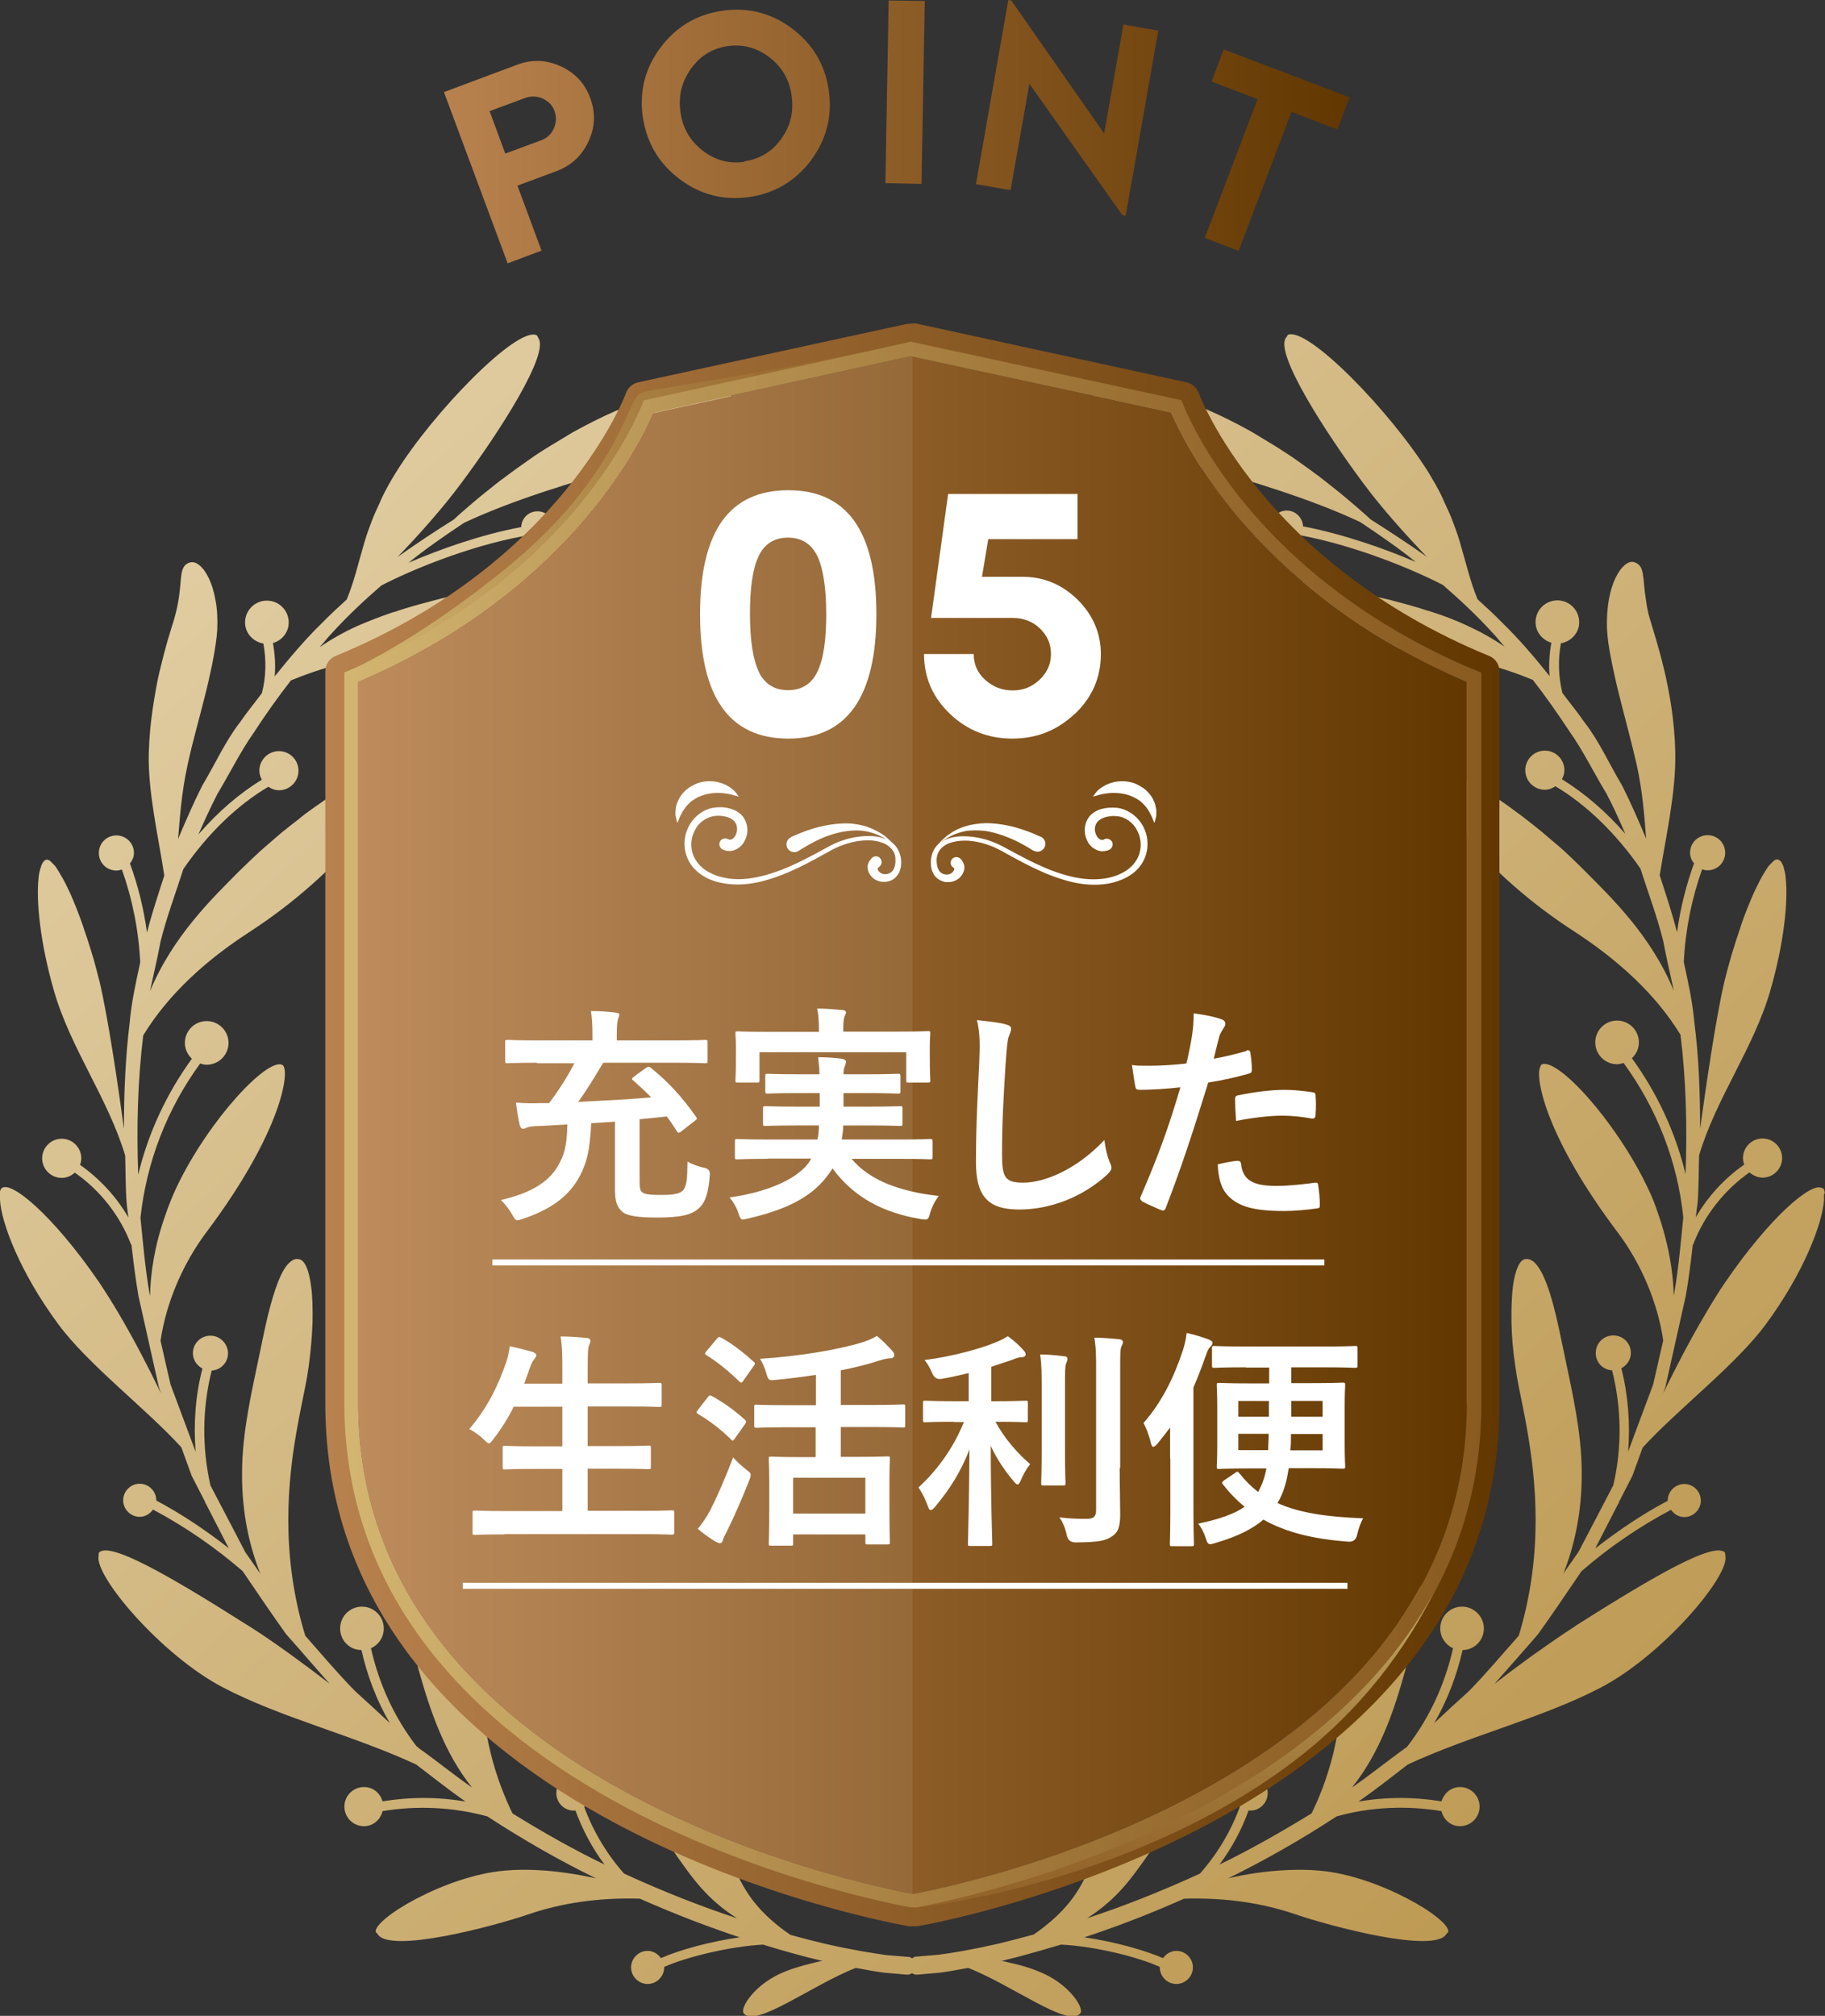 <?xml version="1.0" encoding="UTF-8"?>
<svg xmlns="http://www.w3.org/2000/svg" xmlns:xlink="http://www.w3.org/1999/xlink" viewBox="0 0 72.76 80.35">
  <rect x="0" y="0" width="72.76" height="80.35" fill="#333333" stroke="none"/>
  <defs>
    <style>
      .cls-1 {
        fill: url(#_名称未設定グラデーション_24-3);
      }

      .cls-1, .cls-2 {
        mix-blend-mode: screen;
        opacity: .8;
      }

      .cls-1, .cls-2, .cls-3, .cls-4, .cls-5, .cls-6, .cls-7, .cls-8, .cls-9, .cls-10, .cls-11, .cls-12, .cls-13 {
        stroke-width: 0px;
      }

      .cls-2 {
        fill: url(#_名称未設定グラデーション_24-2);
      }

      .cls-14 {
        fill: none;
        stroke: #fff;
        stroke-miterlimit: 10;
        stroke-width: .24px;
      }

      .cls-3 {
        opacity: .08;
      }

      .cls-3, .cls-12 {
        fill: #fff;
      }

      .cls-4 {
        fill: url(#_新規グラデーションスウォッチ_1);
      }

      .cls-5 {
        fill: url(#_新規グラデーションスウォッチ_1-2);
      }

      .cls-6 {
        fill: url(#_新規グラデーションスウォッチ_1-4);
      }

      .cls-7 {
        fill: url(#_新規グラデーションスウォッチ_1-3);
      }

      .cls-8 {
        fill: url(#_新規グラデーションスウォッチ_1-7);
      }

      .cls-9 {
        fill: url(#_新規グラデーションスウォッチ_1-5);
      }

      .cls-10 {
        fill: url(#_新規グラデーションスウォッチ_1-6);
      }

      .cls-11 {
        fill: url(#_新規グラデーションスウォッチ_16);
      }

      .cls-15 {
        isolation: isolate;
      }

      .cls-13 {
        fill: url(#_名称未設定グラデーション_24);
        mix-blend-mode: multiply;
        opacity: .78;
      }
    </style>
    <linearGradient id="_新規グラデーションスウォッチ_1" data-name="新規グラデーションスウォッチ 1" x1="14.28" y1="44.84" x2="58.48" y2="44.84" gradientUnits="userSpaceOnUse">
      <stop offset="0" stop-color="#b8824e"/>
      <stop offset="1" stop-color="#623700"/>
    </linearGradient>
    <linearGradient id="_新規グラデーションスウォッチ_16" data-name="新規グラデーションスウォッチ 16" x1="4.16" y1="11.27" x2="76.95" y2="89.08" gradientUnits="userSpaceOnUse">
      <stop offset="0" stop-color="#e5d3ab"/>
      <stop offset="1" stop-color="#b48c3e"/>
    </linearGradient>
    <linearGradient id="_新規グラデーションスウォッチ_1-2" data-name="新規グラデーションスウォッチ 1" x1="12.98" y1="44.84" x2="59.79" y2="44.84" xlink:href="#_新規グラデーションスウォッチ_1"/>
    <linearGradient id="_名称未設定グラデーション_24" data-name="名称未設定グラデーション 24" x1="13.72" y1="44.84" x2="59.04" y2="44.84" gradientUnits="userSpaceOnUse">
      <stop offset="0" stop-color="#dbc57c"/>
      <stop offset=".14" stop-color="#ceb36d"/>
      <stop offset=".52" stop-color="#af8948"/>
      <stop offset=".82" stop-color="#9c6e32"/>
      <stop offset="1" stop-color="#95652a"/>
    </linearGradient>
    <linearGradient id="_名称未設定グラデーション_24-2" data-name="名称未設定グラデーション 24" x1="46.8" y1="63.52" x2="46.8" y2="76.1" xlink:href="#_名称未設定グラデーション_24"/>
    <linearGradient id="_名称未設定グラデーション_24-3" data-name="名称未設定グラデーション 24" x1="13.15" y1="25.26" x2="35.36" y2="12.06" xlink:href="#_名称未設定グラデーション_24"/>
    <linearGradient id="_新規グラデーションスウォッチ_1-3" data-name="新規グラデーションスウォッチ 1" x1="17.69" y1="5.25" x2="53.81" y2="5.25" xlink:href="#_新規グラデーションスウォッチ_1"/>
    <linearGradient id="_新規グラデーションスウォッチ_1-4" data-name="新規グラデーションスウォッチ 1" x1="17.69" y1="5.25" x2="53.81" y2="5.25" xlink:href="#_新規グラデーションスウォッチ_1"/>
    <linearGradient id="_新規グラデーションスウォッチ_1-5" data-name="新規グラデーションスウォッチ 1" x1="17.69" y1="5.25" x2="53.81" y2="5.25" xlink:href="#_新規グラデーションスウォッチ_1"/>
    <linearGradient id="_新規グラデーションスウォッチ_1-6" data-name="新規グラデーションスウォッチ 1" x1="17.69" y1="5.25" x2="53.81" y2="5.25" xlink:href="#_新規グラデーションスウォッチ_1"/>
    <linearGradient id="_新規グラデーションスウォッチ_1-7" data-name="新規グラデーションスウォッチ 1" x1="17.69" y1="5.25" x2="53.81" y2="5.25" xlink:href="#_新規グラデーションスウォッチ_1"/>
  </defs>
  <g class="cls-15">
    <g id="_レイヤー_2" data-name="レイヤー 2">
      <g id="_レイヤー_1-2" data-name="レイヤー 1">
        <g>
          <path class="cls-4" d="M58.48,55.94c0,15.71-21.91,19.51-22.07,19.55-.22-.04-22.13-3.82-22.13-19.55v-28.76c8.23-3.52,11.15-9.27,11.78-10.74l10.24-2.24,10.39,2.24c.63,1.48,3.55,7.22,11.78,10.74v28.76Z"/>
          <path class="cls-3" d="M36.3,14.2l-10.24,2.24c-.63,1.48-3.55,7.22-11.78,10.74v28.76c0,15.56,21.43,19.43,22.1,19.54V14.21l-.08-.02Z"/>
          <path class="cls-11" d="M72.75,47.57c0-.08-.02-.15-.05-.19,0,0,0,0,0,0-.02-.02-.05-.02-.07-.03-.43-.23-2.08,1.18-3.84,3.75-.27.39-.53.82-.79,1.26,0,0,0,0,0,0h0c-.63,1.06-1.21,2.19-1.69,3.17l.09-.26c.27-1.21.54-2.42.81-3.62.12-.68.2-1.36.28-2.04,0,0,.02,0,.02-.02.44-1.15,1.24-2.16,2.24-2.86.14.12.32.21.52.21.43,0,.78-.35.78-.78s-.35-.78-.78-.78-.78.35-.78.78c0,.09.02.18.05.26-.79.55-1.45,1.27-1.93,2.1.02-.19.04-.38.07-.56.05-.64.04-1.27.06-1.91.68-2.29,2.18-4.27,2.84-6.57.54-1.86.72-3.57.61-4.5,0-.01,0-.03,0-.04-.02-.15-.05-.27-.08-.37,0-.02,0-.04-.02-.06-.04-.11-.09-.19-.16-.23,0,0,0,0,0,0-.06-.04-.12-.03-.2.02-.03.02-.06.06-.08.08-.05.05-.1.09-.16.17-.04.06-.09.13-.13.2-.05.08-.09.15-.14.24-.06.11-.12.23-.18.35-.04.08-.07.14-.11.23-.07.16-.15.34-.22.52-.02.05-.04.1-.06.15-.09.22-.17.44-.25.68,0,.02-.02.05-.02.07-.24.69-.46,1.43-.63,2.13-.34,1.45-.72,4.07-.97,5.87,0-1.44-.05-2.86-.23-4.24-.07-.82-.25-1.62-.42-2.4.06-1.26.31-2.52.73-3.7.07.02.14.04.22.04.39,0,.7-.31.7-.7s-.31-.7-.7-.7-.7.31-.7.7c0,.16.06.31.16.42-.32.88-.55,1.81-.68,2.75-.2-.78-.45-1.53-.69-2.27.24-1.52.65-3.3.62-4.85h0s0-.06,0-.09c-.06-2.43-.78-4.47-1.02-5.31-.08-.26-.11-.47-.14-.67-.16-.93-.03-1.42-.47-1.56-.12-.04-.25,0-.38.11-.26.21-.52.7-.64,1.39-.06.35-.09.75-.07,1.2h0s0,0,0,0c.02.33.07.7.15,1.09.02.1.04.2.06.31.08.37.16.75.26,1.14.24.97.52,1.98.71,2.82.25,1.13.31,2.13.38,2.96-.31-.73-.62-1.45-.96-2.12-.52-.87-.92-1.78-1.5-2.52-.29-.42-.59-.78-.88-1.17-.16-.65-.18-1.32-.06-1.98.41-.07.73-.41.73-.84,0-.48-.39-.87-.87-.87s-.87.39-.87.87c0,.39.27.71.63.82-.08.44-.11.89-.07,1.33-.62-.78-1.25-1.51-1.88-2.12-.34-.35-.66-.64-.99-.94-.3-.72-.46-1.45-.71-2.29-.03-.09-.05-.17-.08-.26-.05-.15-.11-.31-.17-.47-.04-.1-.07-.19-.11-.29-.07-.17-.16-.35-.24-.53-.05-.1-.08-.19-.13-.29-.14-.29-.31-.58-.5-.9-1.53-2.46-4.85-5.87-5.63-5.51h0s-.04.08-.07.11c-.46.62,1.57,3.77,3.08,5.8.75,1.01,1.68,2.04,2.53,2.93-.72-.51-1.5-1.02-2.24-1.49-.21-.2-.47-.42-.76-.67,0,0,0,0,0,0,0,0,0,0,0,0-.29-.25-.61-.51-.97-.79-.09-.07-.18-.14-.28-.22-.29-.22-.59-.43-.91-.66-.15-.11-.3-.21-.46-.31-.31-.21-.65-.41-.98-.61-.17-.1-.32-.2-.49-.29-.51-.28-1.04-.55-1.59-.79-1.07-.46-2.31-.71-3.3-.75-.25,0-.48,0-.69.01-.26.02-.48.07-.66.14l3.14.68c.18.42.56,1.2,1.18,2.17,1.94.54,4.41,1.28,6.36,2.2.83.55,1.64,1.12,2.21,1.59-1.23-.53-2.88-1.11-4.49-1.42-.02-.35-.3-.63-.65-.63s-.66.3-.66.66.3.66.66.66c.24,0,.44-.13.56-.33,2.24.42,4.56,1.4,5.67,1.98.63.55,1.3,1.16,1.99,1.92.16.16.31.37.47.54-.48-.33-.99-.61-1.51-.85,0,0,0,0,0,0,0,0,0,0,0,0-.46-.21-.92-.39-1.4-.54-.06-.02-.11-.04-.17-.05-.42-.14-.85-.26-1.28-.37-.07-.02-.15-.04-.22-.06-.42-.1-.83-.19-1.24-.28-.07-.01-.13-.03-.2-.04-.45-.09-.89-.17-1.31-.25-.26-.05-.49-.1-.73-.16,1.08.92,2.34,1.83,3.84,2.67,2.47.2,4.41.86,5.34,1.25.5.64.99,1.34,1.48,2.08.53.75.95,1.62,1.46,2.46.27.51.51,1.05.75,1.6-.78-.9-1.64-1.63-2.53-2.18.06-.11.1-.23.1-.36,0-.43-.35-.78-.78-.78s-.78.35-.78.78.35.78.78.78c.16,0,.3-.06.42-.14,1.23.73,2.41,1.87,3.39,3.28.3.94.66,1.89.91,2.89.12.65.28,1.31.42,1.98-.91-2.21-2.51-3.73-3.54-4.77-.02-.02-.04-.04-.06-.06-.25-.25-.51-.5-.78-.75-.14-.13-.29-.25-.43-.37-.16-.13-.31-.27-.47-.4-.22-.18-.45-.36-.67-.53-.08-.06-.16-.13-.24-.18-.29-.22-.57-.42-.85-.61,0,0-.01-.01-.02-.02-.44-.3-.84-.52-1.2-.7v2.3c.96,1.15,2.41,2.51,4.28,3.72,1.74,1.13,3.25,2.49,4.25,4.13.22,1.8.27,3.66.2,5.55-.4-1.66-1.13-3.23-2.14-4.62.17-.16.28-.38.28-.63,0-.48-.39-.87-.87-.87s-.87.39-.87.87.39.87.87.87c.09,0,.18-.03.26-.05,1.32,1.81,2.15,3.92,2.38,6.15-.1,1.01-.19,2.04-.36,3.02,0,.03-.02.07-.02.1-.02-.7-.12-1.51-.36-2.4h0s0,0,0,0c-.07-.27-.15-.54-.25-.82-.12-.37-.26-.74-.45-1.12-.48-1.01-1.12-1.99-1.75-2.81-.84-1.09-1.68-1.88-2.17-2.05-.12-.04-.22-.05-.3,0-.02.01-.03.06-.05.1-.2.47.27,2.84,3.1,6.59.94,1.25,1.59,2.8,1.81,4.3-.13.58-.27,1.16-.4,1.75l-1,2.68c.09-1.12,0-2.25-.27-3.32.22-.12.38-.34.38-.61,0-.39-.31-.7-.7-.7s-.7.31-.7.7.29.67.65.69c.38,1.49.4,3.08.05,4.58-.46.89-.93,1.78-1.39,2.66-.2.29-.4.57-.6.86.42-1.06.74-2.39.73-4.01,0-.83-.1-1.64-.23-2.41,0,0,0,0,0,0,0,0,0,0,0,0-.12-.7-.26-1.36-.39-1.97-.11-.51-.25-1.24-.42-1.95-.29-1.18-.68-2.29-1.22-2.19-.23.04-.39.45-.48,1.06-.05.41-.07.91-.06,1.46.01.55.06,1.14.15,1.73.04.3.09.59.15.88.09.45.2.97.3,1.53h0c.39,2.17.68,5.09-.31,8.35-.67.75-1.31,1.52-2,2.22-.47.42-.92.84-1.37,1.26.52-.9.9-1.89,1.13-2.91.47,0,.85-.39.85-.86s-.39-.87-.87-.87-.87.39-.87.87c0,.35.21.65.51.79-.32,1.42-.93,2.76-1.82,3.91-.03.03-.06.06-.1.08-.72.52-1.4,1.07-2.11,1.56,1.12-1.39,1.69-3.1,2.11-4.62.27-.96.51-2.24.64-3.42-.82,1.51-1.86,2.86-3.06,4.04-.11.82-.2,1.63-.43,2.62-.25,1.03-.6,1.87-.87,2.41-1.25.77-2.48,1.46-3.67,2.04.49-.66.88-1.38,1.16-2.16.02,0,.04.01.06.01.39,0,.7-.31.7-.7s-.31-.7-.7-.7-.7.31-.7.7c0,.23.12.42.29.55-.36.98-.9,1.88-1.59,2.66-1.61.74-3.13,1.33-4.5,1.78,1.21-.77,1.78-1.62,2.32-2.37.4-.55.76-1.3,1.03-2.04-.92.46-1.82.86-2.7,1.21-.18.43-.37.88-.64,1.39.09-.16.2-.35.27-.5-.09.17-.17.33-.27.51,0,0,0,0,0,0-.11.21-.2.41-.35.65-.48.79-1.18,1.38-1.79,1.8-.49.13-.97.26-1.39.36-1.05.24-1.87.38-2.44.45-.55.04-.84.07-.84.07h-.06s-.08.05-.12.07c-.04-.02-.07-.06-.12-.06h-.06s-.29-.03-.84-.07c-.56-.08-1.39-.21-2.44-.45-.42-.1-.9-.22-1.39-.36-.61-.41-1.31-1.01-1.79-1.8-.15-.24-.24-.44-.35-.65,0,0,0,0,0,0-.1-.18-.19-.35-.27-.51.07.15.18.34.27.5-.27-.52-.46-.96-.64-1.4-.88-.35-1.78-.75-2.7-1.21.27.74.63,1.49,1.03,2.04.54.75,1.11,1.6,2.32,2.37-1.37-.45-2.89-1.04-4.5-1.78-.69-.78-1.23-1.68-1.59-2.66.17-.13.29-.32.29-.55,0-.39-.31-.7-.7-.7s-.7.31-.7.7.31.7.7.7c.02,0,.04,0,.06-.01.28.77.67,1.5,1.16,2.16-1.2-.58-2.43-1.27-3.67-2.04-.26-.54-.62-1.38-.87-2.41-.24-.99-.33-1.8-.44-2.62-1.19-1.18-2.24-2.52-3.05-4.03.13,1.17.37,2.46.64,3.41.43,1.52,1,3.24,2.11,4.62-.71-.49-1.38-1.04-2.11-1.56-.03-.03-.06-.06-.1-.08-.89-1.15-1.5-2.49-1.82-3.91.3-.14.51-.43.51-.79,0-.48-.39-.87-.87-.87s-.87.39-.87.87.38.86.85.86c.23,1.02.6,2,1.13,2.91-.45-.42-.9-.84-1.37-1.26-.69-.7-1.33-1.46-2-2.22-.99-3.25-.71-6.18-.31-8.35h0c.1-.56.21-1.08.3-1.53.06-.29.11-.58.15-.88.08-.59.13-1.18.15-1.73.01-.55,0-1.05-.06-1.46-.08-.61-.24-1.02-.48-1.06-.11-.02-.21,0-.31.08-.39.27-.68,1.17-.92,2.12-.17.71-.31,1.44-.42,1.95-.13.61-.27,1.27-.39,1.97,0,0,0,0,0,0,0,0,0,0,0,0-.13.77-.23,1.57-.23,2.41-.01,1.63.31,2.95.73,4.01-.2-.29-.4-.57-.6-.86-.46-.88-.92-1.77-1.39-2.66-.34-1.5-.33-3.09.05-4.58.36-.02.65-.32.65-.69s-.31-.7-.7-.7-.7.31-.7.7c0,.27.16.49.38.61-.28,1.08-.36,2.21-.27,3.32l-1-2.68c-.13-.58-.27-1.16-.4-1.75.22-1.49.87-3.04,1.81-4.3,3.05-4.05,3.37-6.51,3.05-6.69-.58-.32-2.93,2.17-4.22,4.87-.18.39-.33.76-.45,1.12-.43,1.21-.59,2.3-.61,3.22,0-.03-.02-.07-.02-.1-.17-.99-.26-2.01-.36-3.02.24-2.23,1.06-4.34,2.38-6.15.08.03.17.05.26.05.48,0,.87-.39.87-.87s-.39-.87-.87-.87-.87.39-.87.87c0,.25.11.47.28.63-1.01,1.39-1.74,2.96-2.14,4.62-.07-1.89-.02-3.75.2-5.55,1-1.64,2.5-3,4.25-4.13,1.86-1.21,3.31-2.57,4.28-3.72v-2.3c-.36.18-.75.4-1.2.7,0,0-.02.01-.02.02-.28.19-.56.39-.85.6-.09.07-.18.14-.26.21-.22.17-.43.33-.65.51-.17.14-.34.29-.51.44-.13.11-.27.23-.39.34-.29.27-.58.54-.84.8-1.03,1.04-2.63,2.57-3.54,4.77.14-.67.3-1.32.42-1.98.25-1,.61-1.95.91-2.89.97-1.41,2.15-2.55,3.39-3.28.12.08.26.14.42.14.43,0,.78-.35.78-.78s-.35-.78-.78-.78-.78.35-.78.78c0,.13.04.25.1.36-.89.54-1.75,1.28-2.53,2.18.24-.55.49-1.09.75-1.6.51-.85.93-1.71,1.46-2.46.48-.74.98-1.44,1.48-2.08.94-.39,2.87-1.05,5.34-1.25,1.5-.85,2.77-1.76,3.84-2.67-.24.05-.47.11-.73.16-.42.08-.86.16-1.31.25-.07.01-.14.03-.2.04-.41.08-.82.17-1.23.28-.07.02-.15.04-.22.06-.43.11-.85.23-1.27.37-.06.02-.11.04-.17.05-.47.16-.94.34-1.4.54,0,0,0,0,0,0,0,0,0,0,0,0-.53.24-1.03.52-1.51.85.16-.17.31-.38.47-.54.69-.76,1.36-1.37,1.99-1.92,1.11-.58,3.43-1.56,5.67-1.97.12.19.32.33.56.33.36,0,.66-.3.66-.66s-.3-.66-.66-.66-.64.28-.65.63c-1.61.3-3.26.89-4.49,1.42.57-.47,1.38-1.04,2.21-1.59,1.95-.92,4.42-1.65,6.36-2.2.63-.97,1-1.75,1.18-2.17l3.12-.68c-.92-.32-2.98-.11-4.64.6-.55.24-1.08.51-1.59.79-.17.09-.32.19-.49.29-.34.2-.67.4-.99.61-.16.1-.3.21-.45.31-.32.22-.62.44-.91.66-.1.07-.19.14-.28.21-.35.28-.68.54-.96.78,0,0,0,0,0,0h0c-.29.25-.55.47-.76.67-.74.46-1.52.98-2.24,1.49.85-.88,1.78-1.92,2.53-2.93,1.51-2.02,3.54-5.17,3.08-5.8-.02-.03-.03-.09-.07-.11-.78-.35-4.11,3.05-5.63,5.51-.19.31-.36.61-.5.9-.05.1-.09.19-.13.29-.08.18-.17.36-.24.53-.04.1-.07.19-.11.29-.06.16-.12.32-.17.47-.03.09-.05.18-.08.26-.25.84-.41,1.58-.71,2.29-.33.3-.65.59-.99.94-.63.61-1.25,1.34-1.88,2.12.04-.44.01-.89-.07-1.33.36-.1.63-.42.63-.82,0-.48-.39-.87-.87-.87s-.87.39-.87.87c0,.43.32.77.73.84.12.66.11,1.33-.06,1.98-.29.39-.59.75-.88,1.17-.58.75-.98,1.65-1.5,2.52-.34.67-.65,1.39-.96,2.12.07-.83.13-1.82.38-2.96.18-.85.47-1.85.71-2.82.1-.39.18-.77.26-1.14.02-.11.04-.21.06-.31.07-.39.13-.77.15-1.09,0,0,0,0,0,0h0c.02-.45,0-.85-.07-1.2-.12-.7-.38-1.18-.64-1.39-.13-.11-.26-.14-.38-.11-.54.17-.21.82-.62,2.23-.01.05-.04.12-.05.17-.13.41-.32,1.02-.5,1.79-.08.31-.15.65-.21,1.01-.08.45-.15.93-.2,1.43-.03.33-.05.66-.06,1h0c-.03,1.56.39,3.33.62,4.85-.24.74-.49,1.49-.69,2.27-.13-.94-.35-1.86-.68-2.75.09-.12.16-.26.16-.42,0-.39-.31-.7-.7-.7s-.7.31-.7.7.31.7.7.7c.08,0,.15-.02.22-.04.42,1.18.67,2.44.73,3.7-.17.79-.35,1.58-.42,2.4-.17,1.38-.23,2.81-.23,4.24-.24-1.8-.63-4.42-.97-5.87-.04-.16-.09-.33-.13-.5,0,0,0,0,0,0,0,0,0,0,0,0-.07-.28-.15-.55-.24-.83,0,0,0,0,0,0-.08-.27-.17-.53-.26-.79,0-.02-.02-.05-.02-.07-.08-.24-.17-.46-.25-.68-.02-.05-.04-.1-.06-.15-.07-.18-.15-.36-.22-.52-.04-.08-.07-.15-.11-.23-.06-.12-.12-.25-.18-.35-.05-.09-.1-.16-.14-.24-.04-.07-.09-.15-.13-.21-.06-.08-.11-.12-.16-.17-.03-.03-.06-.07-.08-.08-.08-.05-.14-.06-.2-.02,0,0,0,0,0,0-.06.04-.11.12-.15.23,0,.02,0,.04-.02.06-.03.1-.06.22-.08.37,0,.01,0,.02,0,.03-.11.93.07,2.64.61,4.51.66,2.3,2.16,4.29,2.84,6.57.02.64.01,1.27.06,1.91.02.19.04.38.07.56-.48-.83-1.15-1.55-1.93-2.1.03-.08.05-.17.05-.26,0-.43-.35-.78-.78-.78s-.78.35-.78.78.35.78.78.78c.2,0,.38-.08.52-.21,1.01.7,1.81,1.72,2.24,2.86,0,0,.02,0,.02.02.08.67.16,1.35.28,2.04.27,1.2.54,2.41.81,3.62l.09.26c-.48-.99-1.06-2.12-1.68-3.17h0s0,0,0,0c-.26-.44-.53-.87-.79-1.26-1.85-2.7-3.6-4.15-3.91-3.72-.03.04-.05.11-.05.2,0,.07,0,.15,0,.24H0c.05.9.79,2.88,2.33,4.96,1.19,1.61,3.5,3.36,4.9,4.9l.41,1.13c.18.35.36.7.54,1.05,0,.01,0,.02,0,.04,0,0,.01,0,.02.01.31.6.61,1.19.92,1.79-.91-.71-1.87-1.36-2.89-1.9,0,0,0,0,0-.01,0-.36-.3-.66-.66-.66s-.66.3-.66.66.3.66.66.66c.22,0,.41-.12.53-.29,1.28.68,2.48,1.51,3.57,2.45.58.85,1.15,1.7,1.74,2.52.59.66,1.16,1.33,1.73,1.97-.49-.38-1-.76-1.51-1.13,0,0,0,0,0,0,0,0,0,0,0,0-.57-.41-1.15-.82-1.71-1.17,0,0-.01,0-.02-.01-3.26-2.07-5.48-3.32-5.94-2.93-.04.03-.02.11-.03.16-.15.81,2.51,3.95,4.96,5.23,2.34,1.22,5.15,1.89,7.7,3.07.67.51,1.31,1.02,1.97,1.48-1.09-.19-2.21-.19-3.31-.01-.09-.33-.38-.57-.74-.57-.43,0-.78.35-.78.78s.35.78.78.78c.37,0,.66-.26.74-.6,1.39-.23,2.82-.16,4.18.21,1.47.96,2.92,1.78,4.33,2.47-.72-.16-1.52-.29-2.35-.33h0c-.42-.02-.84-.02-1.27.02-1.21.1-2.52.59-3.52,1.11-1,.52-1.68,1.08-1.64,1.33h0s0,0,0,0c0,.03.04.04.05.06,0,0,.01.01.02.02.44.81,4.6-.29,6.03-.78,1.26-.43,2.73-.67,4.43-.62,1.43.63,2.77,1.14,3.98,1.54-1.2.17-2.42.51-3.14.83-.12-.17-.31-.29-.53-.29-.36,0-.66.3-.66.66s.3.66.66.66.66-.3.66-.66c0,0,0-.01,0-.02.85-.38,2.55-.81,3.94-.89.84.26,1.64.48,2.32.64.02,0,.03,0,.05.01-.14.02-.27.06-.4.09,0,0,0,0,0,0h0c-.47.11-.92.25-1.31.43-1.04.49-1.58,1.36-1.43,1.57.46.6,2.76-1.15,4.47-1.81.44.08.82.15,1.13.19.61.05.93.08.93.08h0c.07,0,.12-.03.18-.06.06.03.11.06.18.06h0s.32-.03.93-.08c.31-.04.69-.11,1.13-.19,1.71.66,4.01,2.41,4.47,1.81.16-.2-.39-1.08-1.43-1.57-.39-.18-.84-.33-1.31-.43h0s0,0,0,0c-.13-.03-.27-.07-.4-.09.02,0,.03,0,.05-.01.68-.16,1.48-.39,2.32-.64,1.39.07,3.09.5,3.94.89,0,0,0,.01,0,.02,0,.36.3.66.66.66s.66-.3.66-.66-.3-.66-.66-.66c-.22,0-.41.12-.53.29-.72-.31-1.94-.66-3.14-.83,1.22-.4,2.56-.91,3.98-1.54,1.7-.05,3.17.19,4.43.62,1.43.49,5.59,1.59,6.03.78,0,0,.01-.01.02-.02.01-.02.05-.03.05-.06h0s0,0,0,0c.04-.25-.64-.81-1.64-1.33-1-.52-2.3-1.01-3.52-1.11-.42-.04-.85-.04-1.27-.02h0c-.84.04-1.64.16-2.35.33,1.41-.69,2.86-1.51,4.33-2.47,1.36-.38,2.79-.44,4.18-.21.08.34.37.6.74.6.43,0,.78-.35.78-.78s-.35-.78-.78-.78c-.36,0-.64.25-.74.57-1.1-.18-2.22-.18-3.31.01.66-.46,1.31-.97,1.97-1.48,2.55-1.18,5.37-1.85,7.7-3.07,2.45-1.28,5.11-4.42,4.96-5.23-.01-.06,0-.13-.03-.16-.47-.39-2.69.87-5.94,2.93,0,0-.02.01-.02.02-.56.36-1.13.76-1.71,1.17,0,0,0,0,0,0,0,0,0,0,0,0-.51.37-1.02.75-1.51,1.13.58-.65,1.15-1.31,1.73-1.97.59-.82,1.16-1.67,1.74-2.52,1.09-.95,2.29-1.77,3.57-2.45.12.17.31.29.53.29.36,0,.66-.3.66-.66s-.3-.66-.66-.66-.66.3-.66.66c0,0,0,0,0,.01-1.02.54-1.98,1.19-2.89,1.9.3-.59.61-1.19.92-1.79,0,0,.02,0,.02-.01,0-.01,0-.02,0-.04.18-.35.36-.7.54-1.05l.41-1.13c1.41-1.54,3.71-3.29,4.9-4.9,1.54-2.08,2.27-4.06,2.33-4.96h0c0-.09,0-.18,0-.24Z"/>
          <g>
            <path class="cls-5" d="M36.3,76.79c-.34-.05-23.33-4.02-23.33-20.84v-29.2c0-.26.16-.5.4-.6,9.06-3.72,11.57-10.42,11.59-10.49.08-.21.26-.37.48-.42l10.72-2.33s.25-.02.29-.02.09,0,.14.02l10.72,2.33c.22.05.4.21.48.42.02.07,2.53,6.77,11.59,10.49.24.1.4.34.4.6v29.2c0,16.82-22.99,20.8-23.22,20.83-.03,0-.22,0-.26,0ZM14.28,27.18v28.76c0,15.73,21.91,19.51,22.13,19.55.16-.04,22.07-3.83,22.07-19.55v-28.76c-8.23-3.52-11.15-9.26-11.78-10.74l-10.39-2.24-10.24,2.24c-.63,1.48-3.55,7.22-11.78,10.74Z"/>
            <path class="cls-13" d="M58.7,26.67c-7.96-3.4-10.81-8.86-11.49-10.45l-.11-.27-10.79-2.33-10.64,2.33-.11.26c-.68,1.59-3.53,7.05-11.49,10.45l-.34.14v29.13c0,16.19,22.37,20.06,22.6,20.1h.13s.1,0,.1,0c2.3-.43,22.5-4.65,22.5-20.09v-29.13l-.34-.14ZM58.48,55.94c0,15.71-21.91,19.51-22.07,19.55-.22-.04-22.13-3.82-22.13-19.55v-28.76c8.23-3.52,11.15-9.27,11.78-10.74l10.24-2.24,10.39,2.24c.63,1.48,3.55,7.22,11.78,10.74v28.76Z"/>
            <path class="cls-2" d="M36.54,76.03l-.1.02s8.5-.85,15.08-5.8c2.8-2.11,4.54-4.58,5.63-6.74-5.07,9.32-18.74,12.17-20.61,12.52Z"/>
            <path class="cls-1" d="M14.06,26.67c7.96-3.4,10.81-8.86,11.49-10.45l.11-.26,10.64-2.33c-8.48,1.79-10.42,1.83-10.8,2.07-.5.3-.89,3.33-5.31,6.94-3.24,2.64-5.68,3.84-6.3,4.11l.18-.07Z"/>
          </g>
          <g>
            <path class="cls-7" d="M20.24,10.5l-2.54-6.83,2.92-1.09c.58-.22,1.16-.2,1.73.06s.97.68,1.18,1.26c.22.59.2,1.17-.07,1.74-.26.57-.69.96-1.27,1.18l-1.56.58.96,2.59-1.36.51ZM20.15,6.12l1.43-.53c.23-.09.4-.24.5-.47.1-.23.11-.46.03-.69-.08-.23-.24-.39-.47-.5-.23-.1-.46-.11-.69-.03l-1.43.53.62,1.68Z"/>
            <path class="cls-6" d="M32.35,6.37c-.62.83-1.44,1.33-2.46,1.48-1.02.15-1.95-.08-2.78-.7-.83-.62-1.32-1.44-1.48-2.47-.15-1.02.08-1.95.7-2.78.62-.83,1.44-1.32,2.46-1.47,1.02-.15,1.95.08,2.78.7s1.32,1.44,1.47,2.46-.08,1.95-.7,2.79ZM29.68,6.43c.61-.09,1.11-.39,1.47-.9.37-.51.5-1.08.41-1.72-.09-.64-.39-1.15-.89-1.53s-1.06-.53-1.67-.44c-.61.09-1.09.39-1.46.91s-.5,1.09-.41,1.73.39,1.14.89,1.53c.5.38,1.05.53,1.66.44Z"/>
            <path class="cls-9" d="M35.3,7.31l.13-7.29,1.44.02-.13,7.29-1.44-.03Z"/>
            <path class="cls-10" d="M44.75,8.58l-3.71-5.24-.75,4.24-1.38-.24,1.29-7.34.12.02,3.7,5.3.77-4.34,1.39.24-1.3,7.38-.13-.02Z"/>
            <path class="cls-8" d="M48.03,9.49l2.11-5.54-1.84-.7.49-1.28,5.02,1.91-.49,1.28-1.83-.7-2.11,5.54-1.35-.52Z"/>
          </g>
          <g>
            <path class="cls-12" d="M35.06,34.55s-.01.01-.04.03c-.02.02,0,0-.02.02-.02,0-.02.12.12.2.11.08.38.07.5-.14.06-.11.09-.25.08-.42,0-.15-.06-.31-.18-.43-.23-.25-.66-.34-1.08-.31-.43.03-.87.16-1.28.38-.83.46-1.74.98-2.75,1.24-.5.13-1.03.18-1.55.09-.51-.08-1.02-.32-1.32-.76-.3-.44-.32-1.01-.11-1.45.2-.44.62-.76,1.06-.81.22-.03.41-.02.62.04.19.05.39.16.51.32.25.34.2.74.06.98-.13.26-.41.4-.6.39-.19,0-.27-.07-.27-.06-.11-.05-.16-.19-.11-.31.05-.11.19-.16.31-.11,0,0,.03.02.08.03.04,0,.14-.01.22-.15.08-.13.12-.36,0-.54-.11-.18-.44-.29-.78-.26-.33.03-.67.24-.84.6-.18.35-.18.82.06,1.18.23.37.68.6,1.15.69.47.1.98.05,1.47-.07.98-.24,1.87-.74,2.71-1.2.43-.23.9-.36,1.35-.39.44-.03.92.03,1.23.34.15.16.23.35.26.55.02.18.01.38-.07.55-.08.17-.24.31-.4.35-.04.01-.08.02-.13.03-.03,0-.07,0-.11,0-.08,0-.16-.02-.23-.05-.28-.11-.43-.39-.38-.62.01-.1.09-.2.11-.22.02-.02.03-.04.03-.04.08-.1.22-.12.32-.04.1.08.12.22.04.32,0,.01-.02.02-.03.03Z"/>
            <path class="cls-12" d="M38.3,34.23s0,.01.03.04c.02.02.09.13.11.22.05.22-.1.51-.38.62-.07.03-.15.05-.23.05-.05,0-.08,0-.11,0-.04,0-.09-.01-.13-.03-.16-.05-.33-.18-.4-.35-.08-.17-.09-.37-.07-.55.03-.2.1-.4.26-.55.31-.31.79-.37,1.23-.34.45.03.91.16,1.35.39.84.45,1.73.96,2.71,1.2.49.12.99.16,1.47.07.47-.09.92-.32,1.15-.69.24-.36.24-.83.06-1.18-.17-.36-.51-.58-.84-.6-.33-.03-.66.08-.78.26-.13.18-.08.41,0,.54.09.14.18.15.22.15.05,0,.08-.03.08-.03.11-.05.25,0,.31.11.05.11,0,.25-.11.31,0,0-.08.05-.27.06-.19.01-.47-.13-.6-.39-.13-.24-.19-.64.06-.98.12-.16.32-.27.51-.32.2-.05.39-.06.62-.04.43.06.86.37,1.06.81.21.44.19,1.01-.11,1.45-.3.44-.82.67-1.32.76-.52.09-1.05.04-1.55-.09-1.01-.26-1.91-.78-2.75-1.24-.41-.22-.85-.35-1.28-.38-.42-.02-.85.06-1.08.31-.12.12-.17.29-.18.43,0,.17.02.31.08.42.11.22.39.22.5.14.13-.08.14-.2.12-.2-.02-.02,0,0-.02-.02-.02-.02-.04-.03-.04-.03-.1-.08-.1-.23-.02-.32.08-.1.23-.1.32-.02.01,0,.02.02.03.03Z"/>
            <path class="cls-12" d="M31.54,33.36s.06-.03.17-.07c.11-.05.28-.12.48-.19.4-.14.96-.28,1.54-.28.29,0,.57.05.83.13.25.09.47.2.64.32.09.05.16.12.22.18.07.05.11.11.15.15.08.09.13.14.13.14,0,0-.05-.04-.14-.12-.05-.04-.1-.09-.17-.13-.07-.04-.14-.1-.24-.14-.18-.1-.4-.17-.64-.22-.24-.04-.5-.04-.76,0-.52.07-1.01.27-1.35.46-.18.09-.31.17-.41.23-.1.06-.16.1-.16.1-.15.09-.34.04-.43-.1-.09-.15-.04-.34.1-.43.01,0,.03-.02.04-.02Z"/>
            <path class="cls-12" d="M27,32.79s-.02-.05-.04-.15c0-.05-.03-.1-.03-.17,0-.07,0-.16.01-.24.02-.08.03-.19.08-.28.04-.1.09-.2.17-.29.07-.09.16-.18.26-.25.1-.07.21-.13.33-.18.47-.18.98-.07,1.27.12.15.09.25.19.31.27.06.08.09.13.09.13,0,0-.06-.01-.15-.04-.09-.03-.21-.06-.36-.08-.29-.05-.66-.03-.98.09-.08.03-.16.06-.23.11-.07.05-.14.08-.2.14-.06.05-.12.11-.17.17-.05.06-.09.13-.13.18-.07.12-.13.23-.16.33-.04.09-.06.14-.06.14Z"/>
            <path class="cls-12" d="M41.2,33.91s-.06-.04-.16-.1c-.11-.06-.23-.14-.41-.23-.35-.18-.84-.38-1.35-.46-.26-.03-.52-.03-.76,0-.24.05-.46.12-.64.22-.09.04-.17.1-.24.14-.07.04-.13.09-.17.13-.09.08-.14.12-.14.12,0,0,.05-.05.13-.14.04-.05.09-.1.15-.15.06-.05.13-.12.22-.18.17-.13.39-.24.64-.32.26-.08.54-.12.83-.13.58,0,1.14.14,1.54.28.2.07.38.14.48.19.11.05.17.07.17.07.16.07.23.25.16.41-.07.16-.25.23-.41.16-.01,0-.03-.01-.04-.02Z"/>
            <path class="cls-12" d="M46.02,32.79s-.03-.05-.06-.14c-.03-.09-.1-.21-.16-.33-.05-.06-.08-.13-.13-.18-.05-.06-.11-.12-.17-.17-.05-.06-.13-.09-.2-.14-.07-.04-.15-.08-.23-.11-.32-.12-.7-.14-.98-.09-.15.02-.27.05-.36.08-.09.03-.15.04-.15.04,0,0,.03-.05.09-.13.06-.08.16-.19.31-.27.29-.19.8-.3,1.27-.12.12.05.22.11.33.18.1.07.19.16.26.25.08.09.13.19.17.29.05.09.06.19.08.28.02.09.01.17.01.24,0,.07-.02.12-.03.17-.02.09-.04.15-.04.15Z"/>
          </g>
          <g>
            <g>
              <path class="cls-12" d="M21.41,42.36c-.83,0-1.12.02-1.17.02-.09,0-.1,0-.1-.11v-.72c0-.09,0-.1.1-.1.06,0,.34.02,1.17.02h2.21v-.23c0-.39-.02-.71-.06-.94.33,0,.64.02.98.06.09,0,.15.04.15.09s-.03.11-.05.17c-.03.08-.05.29-.05.63v.22h2.35c.83,0,1.12-.02,1.17-.02.09,0,.1,0,.1.1v.72c0,.1,0,.11-.1.11-.06,0-.34-.02-1.17-.02h-2.89c-.32.53-.67,1.12-1,1.56,1.02-.05,2.06-.1,2.91-.18-.21-.22-.44-.43-.71-.67-.08-.06-.07-.08.03-.16l.48-.35c.09-.06.13-.05.21.02.7.57,1.24,1.17,1.77,1.92.06.08.06.1-.03.17l-.54.42s-.07.06-.1.06c-.05,0-.07-.04-.11-.1-.13-.2-.25-.39-.38-.55-.35.04-.71.08-1.08.11v2.4c0,.26,0,.41.08.49.08.09.27.13.76.13.53,0,.76-.05.89-.18.15-.18.17-.43.18-1.15.21.12.45.2.68.25q.23.05.21.28c-.05.71-.18,1.11-.45,1.34-.27.25-.72.36-1.64.36-.76,0-1.2-.06-1.4-.23-.2-.18-.29-.38-.29-.88v-2.71l-.95.06c-.05,1.05-.16,1.63-.56,2.29-.41.66-1.08,1.16-2.16,1.52-.1.03-.17.06-.22.06-.08,0-.12-.06-.21-.23-.12-.21-.28-.41-.45-.58,1.16-.26,1.87-.7,2.24-1.3.31-.51.39-.89.41-1.71l-1.07.06c-.32,0-.46.03-.54.06-.04.02-.09.05-.16.05s-.1-.06-.13-.15c-.07-.29-.11-.59-.15-.89.39.03.67.03.96.02h.36c.38-.5.72-1.03,1.01-1.59h-1.5Z"/>
              <path class="cls-12" d="M30.59,46.19c-.85,0-1.13.02-1.19.02-.09,0-.1,0-.1-.1v-.6c0-.1,0-.11.1-.11.06,0,.34.02,1.19.02h2c.04-.17.06-.36.06-.56h-.88c-.88,0-1.2.02-1.25.02-.09,0-.1,0-.1-.1v-.58c0-.1,0-.11.1-.11.06,0,.37.02,1.25.02h.91v-.54h-.85c-.86,0-1.16.02-1.22.02-.09,0-.1,0-.1-.11v-.57c0-.1,0-.11.1-.11.05,0,.36.02,1.22.02h.84c0-.29-.04-.51-.05-.68.3,0,.66.02.94.06.11.02.17.06.17.12,0,.06-.03.13-.05.19-.03.06-.05.14-.05.31h.95c.85,0,1.15-.02,1.21-.02.1,0,.11,0,.11.11v.57c0,.1,0,.11-.11.11-.06,0-.36-.02-1.21-.02h-.95v.54h1c.89,0,1.19-.02,1.24-.02.1,0,.11,0,.11.11v.58c0,.09,0,.1-.11.1-.06,0-.35-.02-1.24-.02h-1.01c0,.2-.04.39-.06.56h2.32c.85,0,1.13-.02,1.19-.02.1,0,.11,0,.11.11v.6c0,.09,0,.1-.11.1-.06,0-.34-.02-1.19-.02h-1.93c.74.88,1.96,1.31,3.48,1.48-.14.17-.28.44-.35.69-.05.19-.08.25-.18.25-.05,0-.11,0-.2-.02-1.48-.25-2.66-.86-3.51-2.02-.06.11-.14.22-.22.32-.65.85-1.67,1.34-3.15,1.68-.09.02-.17.04-.21.04-.07,0-.11-.06-.17-.25-.08-.26-.23-.48-.35-.63,1.55-.22,2.71-.75,3.17-1.41l.08-.14h-1.73ZM35.77,41.12c.86,0,1.16-.02,1.22-.02.09,0,.1,0,.1.1,0,.05-.02.21-.02.46v.39c0,.8.02.95.02,1,0,.09,0,.1-.1.1h-.76c-.09,0-.1,0-.1-.1v-1.11h-5.85v1.11c0,.09,0,.1-.11.1h-.75c-.09,0-.1,0-.1-.1,0-.05.02-.19.02-1v-.31c0-.32-.02-.49-.02-.53,0-.09,0-.1.1-.1.06,0,.37.02,1.22.02h2.01v-.05c0-.4-.02-.65-.07-.88.34,0,.68.03,1,.06.1,0,.15.05.15.08,0,.06-.03.11-.06.18-.03.07-.05.19-.05.55v.05h2.16Z"/>
              <path class="cls-12" d="M40.09,40.83c.16.04.22.08.22.18,0,.1-.06.21-.09.3-.05.13-.08.41-.13,1.12-.09,1.42-.14,2.36-.14,3.57,0,.93.11,1.14.85,1.14.82,0,2.1-.5,3.23-1.7.04.35.12.65.21.88.05.1.07.17.07.22,0,.08-.04.16-.18.29-1,.91-2.29,1.38-3.49,1.38s-1.73-.47-1.73-1.88c0-1.55.08-2.88.13-3.98.02-.54.05-1.13-.09-1.69.42.05.87.09,1.15.17Z"/>
              <path class="cls-12" d="M49.7,41.87c.1-.03.14.02.15.09.03.2.06.47.06.66,0,.12-.02.15-.14.18-.57.16-1.04.26-1.6.35-.63,2.05-1.1,3.46-1.69,4.99-.05.13-.1.12-.2.09-.09-.04-.54-.23-.74-.34-.07-.05-.1-.12-.07-.18.7-1.61,1.14-2.83,1.59-4.37-.53.06-1.18.1-1.61.1-.14,0-.17-.03-.19-.15-.04-.19-.08-.51-.13-.84.19.03.3.03.68.03.46,0,.96-.03,1.49-.09.09-.37.17-.77.23-1.15.04-.28.06-.55.06-.85.49.07.87.14,1.16.26.07.03.1.09.1.15,0,.04,0,.08-.05.15-.07.13-.15.22-.19.37-.09.33-.16.65-.22.88.36-.06.86-.18,1.31-.31ZM49.34,46.27c.09,0,.13.04.14.13.07.67.53.87,1.41.87.52,0,1.18-.08,1.55-.13.07,0,.1,0,.11.08.04.24.07.55.07.8,0,.11,0,.14-.15.15-.31.05-.91.1-1.25.1-1.21,0-1.83-.17-2.25-.6-.29-.29-.4-.73-.42-1.26.29-.07.66-.14.78-.14ZM49.24,43.83c0-.13.03-.16.17-.18.58-.12,1.26-.21,1.8-.21.36,0,.75.04,1.08.09.13.02.16.03.16.14.02.23.02.49,0,.74,0,.16-.05.19-.18.17-.32-.06-.75-.11-1.14-.11-.55,0-1.25.09-1.85.21-.02-.32-.04-.65-.04-.84Z"/>
              <path class="cls-12" d="M20.11,61.16c-.84,0-1.12.02-1.17.02-.09,0-.1,0-.1-.1v-.77c0-.09,0-.1.1-.1.06,0,.33.02,1.17.02h2.31v-1.68h-1.01c-.9,0-1.22.02-1.27.02-.09,0-.1,0-.1-.1v-.75c0-.08,0-.09.1-.09.06,0,.37.02,1.27.02h1.01v-1.58h-1.94c-.22.45-.49.88-.81,1.29-.08.11-.12.17-.18.17-.05,0-.1-.06-.2-.15-.18-.18-.41-.33-.58-.42.68-.79,1.14-1.68,1.48-2.69.07-.2.11-.42.13-.61.3.06.64.15.89.22.1.03.17.07.17.14,0,.05-.03.09-.09.17-.05.06-.11.16-.17.35l-.22.61h1.52v-.48c0-.65,0-.94-.07-1.4.36,0,.74.03,1.04.06.09,0,.15.06.15.1,0,.06-.02.12-.05.18-.05.12-.06.35-.06,1.02v.51h1.58c.9,0,1.21-.02,1.26-.02.1,0,.11,0,.11.1v.76c0,.09,0,.1-.11.1-.06,0-.36-.02-1.26-.02h-1.58v1.58h1.15c.9,0,1.22-.02,1.27-.02.09,0,.1,0,.1.09v.75c0,.09,0,.1-.1.1-.06,0-.37-.02-1.27-.02h-1.15v1.68h2.18c.83,0,1.12-.02,1.17-.02.09,0,.1,0,.1.1v.77c0,.09,0,.1-.1.1-.06,0-.34-.02-1.17-.02h-5.5Z"/>
              <path class="cls-12" d="M28.21,55.7c.07-.09.1-.09.18-.05.45.25.89.56,1.31.94.04.04.05.06.05.07,0,.03-.02.06-.05.11l-.42.59s-.05.06-.07.06c-.02,0-.05-.02-.08-.06-.4-.39-.84-.73-1.3-1-.05-.03-.06-.05-.06-.06,0-.03.02-.06.06-.11l.39-.5ZM28.31,60.21c.26-.51.58-1.23.92-2.12.13.15.32.33.5.47.15.11.2.16.2.23,0,.06-.03.12-.06.22-.28.71-.59,1.42-.89,2.03-.07.14-.14.26-.16.35-.02.07-.05.12-.12.12-.05,0-.1-.03-.17-.06-.21-.13-.45-.29-.71-.51.19-.24.32-.42.49-.73ZM28.58,53.36c.07-.08.1-.08.18-.04.46.26.88.59,1.28.95.04.03.06.06.06.08s-.02.06-.06.11l-.41.58c-.04.06-.06.07-.08.07-.03,0-.05-.02-.08-.05-.41-.4-.86-.77-1.3-1.04-.05-.03-.06-.05-.06-.06,0-.03.02-.06.06-.11l.42-.5ZM31.45,56.89c-.91,0-1.23.02-1.28.02-.09,0-.1,0-.1-.1v-.73c0-.08,0-.09.1-.09.05,0,.37.02,1.28.02h1.08v-1.21c-.53.08-1.06.15-1.59.2-.29.03-.3.02-.38-.23-.07-.26-.17-.47-.26-.61,1.5-.09,3.12-.36,4.06-.65.25-.08.41-.15.6-.26.23.18.44.41.61.59.06.06.08.11.08.18,0,.06-.04.11-.13.12-.11,0-.25.02-.5.1-.44.15-.95.27-1.5.38v1.38h1.21c.9,0,1.22-.02,1.27-.02.08,0,.09,0,.09.09v.73c0,.09,0,.1-.09.1-.06,0-.37-.02-1.27-.02h-1.21v1.19h.66c.85,0,1.13-.02,1.2-.02.09,0,.1,0,.1.1,0,.06-.02.31-.02.92v.83c0,1.27.02,1.51.02,1.57,0,.08,0,.09-.1.09h-.78c-.09,0-.1,0-.1-.09v-.31h-2.88v.36c0,.08,0,.09-.1.09h-.76c-.1,0-.11,0-.11-.09,0-.06.02-.3.02-1.58v-.73c0-.73-.02-.99-.02-1.05,0-.09,0-.1.11-.1.06,0,.36.02,1.2.02h.56v-1.19h-1.08ZM31.62,60.33h2.88v-1.43h-2.88v1.43Z"/>
              <path class="cls-12" d="M38.02,56.67c-.8,0-1.07.02-1.12.02-.09,0-.1,0-.1-.1v-.66c0-.09,0-.1.1-.1.06,0,.32.02,1.12.02h.6v-1.12c-.35.08-.71.17-1.08.23q-.27.05-.38-.24c-.08-.18-.18-.37-.3-.51,1.12-.14,2.25-.46,2.85-.71.22-.09.32-.15.47-.24.27.19.45.37.62.55.06.07.09.11.09.18,0,.07-.07.11-.18.11-.12,0-.25.06-.41.12-.25.08-.51.17-.78.26v1.37h.24c.79,0,1.06-.02,1.12-.02.09,0,.1,0,.1.1v.66c0,.09,0,.1-.1.1-.05,0-.32-.02-1.12-.02h-.07c.34.65.89,1.27,1.38,1.69-.14.17-.28.42-.37.64-.05.11-.08.17-.13.17-.04,0-.09-.05-.16-.13-.35-.42-.67-.88-.91-1.41,0,2.22.06,3.73.06,3.9,0,.08,0,.09-.11.09h-.76c-.09,0-.1,0-.1-.09,0-.17.05-1.66.06-3.76-.33.88-.81,1.62-1.37,2.29-.07.08-.12.13-.17.13s-.08-.05-.12-.16c-.09-.26-.25-.57-.37-.74.68-.63,1.35-1.48,1.81-2.61h-.4ZM41.53,55.36c0-.61,0-.94-.06-1.37.34,0,.64.03.96.07.09,0,.13.05.13.1,0,.07-.04.14-.06.2-.04.13-.04.31-.04.99v2.54c0,.78.02,1.16.02,1.22,0,.09,0,.1-.1.1h-.77c-.09,0-.1,0-.1-.1,0-.06.02-.43.02-1.22v-2.53ZM44.64,58.52c0,.65.02,1.37.02,1.83s-.06.72-.33.89c-.26.18-.55.23-1.45.24q-.29,0-.35-.29c-.06-.29-.17-.53-.29-.71.37.05.72.06,1.05.06.29,0,.41-.06.41-.36v-5.54c0-.6,0-.88-.07-1.32.34,0,.67.03.99.06.09,0,.15.06.15.1,0,.08-.03.13-.06.19-.05.11-.05.31-.05.94v3.89Z"/>
              <path class="cls-12" d="M46.65,58.13c0-.35,0-.8,0-1.23-.16.21-.32.42-.5.64-.07.08-.13.13-.17.13-.04,0-.07-.05-.1-.16-.07-.31-.19-.61-.29-.79.73-.83,1.22-1.83,1.58-2.93.07-.23.12-.45.14-.66.32.07.61.16.88.26.09.04.15.07.15.14s-.05.11-.1.17c-.06.06-.1.14-.18.37-.15.42-.3.83-.48,1.23v4.83c0,.9.02,1.35.02,1.4,0,.09,0,.1-.1.1h-.76c-.09,0-.1,0-.1-.1,0-.06.02-.5.02-1.4v-1.99ZM49.67,54.5c-.89,0-1.2.02-1.25.02-.09,0-.1,0-.1-.11v-.66c0-.09,0-.1.1-.1.06,0,.36.02,1.25.02h3.09c.9,0,1.22-.02,1.27-.02.08,0,.09,0,.09.1v.66c0,.1,0,.11-.09.11-.05,0-.37-.02-1.27-.02h-1.28v.63h.8c.88,0,1.18-.02,1.24-.02.1,0,.11,0,.11.11,0,.06-.02.29-.02.86v1.49c0,.56.02.81.02.87,0,.09,0,.1-.11.1-.06,0-.35-.02-1.24-.02h-.9c-.04.23-.07.43-.13.63-.07.27-.18.53-.32.76.86.39,1.94.55,3.42.61-.1.16-.18.39-.24.64q-.06.3-.33.29c-1.43-.1-2.53-.38-3.41-.88-.43.37-1.04.68-1.91.93-.09.03-.16.05-.21.05-.09,0-.12-.06-.18-.24-.08-.25-.18-.43-.3-.58.88-.18,1.46-.4,1.85-.67-.31-.26-.6-.55-.86-.89-.06-.07-.05-.09.05-.17l.43-.29s.07-.05.09-.05c.03,0,.05.03.08.06.23.29.47.53.75.75.06-.12.13-.25.18-.39.06-.17.11-.34.15-.55h-.65c-.88,0-1.18.02-1.23.02-.09,0-.1,0-.1-.1,0-.06.02-.3.02-.87v-1.49c0-.56-.02-.8-.02-.86,0-.1,0-.11.1-.11.05,0,.36.02,1.23.02h.76v-.63h-.92ZM50.59,55.84h-1.22v.63h1.22v-.63ZM49.37,57.15v.65h1.19c0-.18.02-.41.02-.65h-1.21ZM52.73,57.81v-.65h-1.26c0,.24,0,.46-.03.65h1.29ZM52.73,56.47v-.63h-1.25v.63h1.25Z"/>
            </g>
            <line class="cls-14" x1="19.63" y1="50.32" x2="52.8" y2="50.32"/>
            <line class="cls-14" x1="18.45" y1="63.21" x2="53.72" y2="63.21"/>
          </g>
          <g>
            <path class="cls-12" d="M31.43,29.44c-2.35,0-3.52-1.65-3.52-4.96s1.17-4.94,3.52-4.94,3.51,1.65,3.51,4.94-1.17,4.96-3.51,4.96ZM30.25,26.78c.24.49.63.73,1.17.73s.94-.25,1.17-.74c.24-.49.35-1.26.35-2.29s-.12-1.82-.35-2.31c-.24-.49-.63-.74-1.17-.74s-.94.24-1.17.73c-.24.49-.35,1.26-.35,2.31s.12,1.81.35,2.3Z"/>
            <path class="cls-12" d="M42.85,28.45c-.69.66-1.52.99-2.49.99s-1.8-.33-2.49-.99-1.03-1.45-1.03-2.38h1.98c0,.41.15.75.46,1.03.31.28.67.42,1.09.42s.77-.14,1.07-.42c.3-.28.46-.62.46-1.03s-.15-.74-.44-1.02-.66-.42-1.09-.42h-3.25l.68-4.94h5.16v1.8h-3.56l-.25,1.5h1.61c.86,0,1.59.31,2.21.92.61.61.92,1.34.92,2.16,0,.93-.34,1.72-1.03,2.38Z"/>
          </g>
        </g>
      </g>
    </g>
  </g>
</svg>